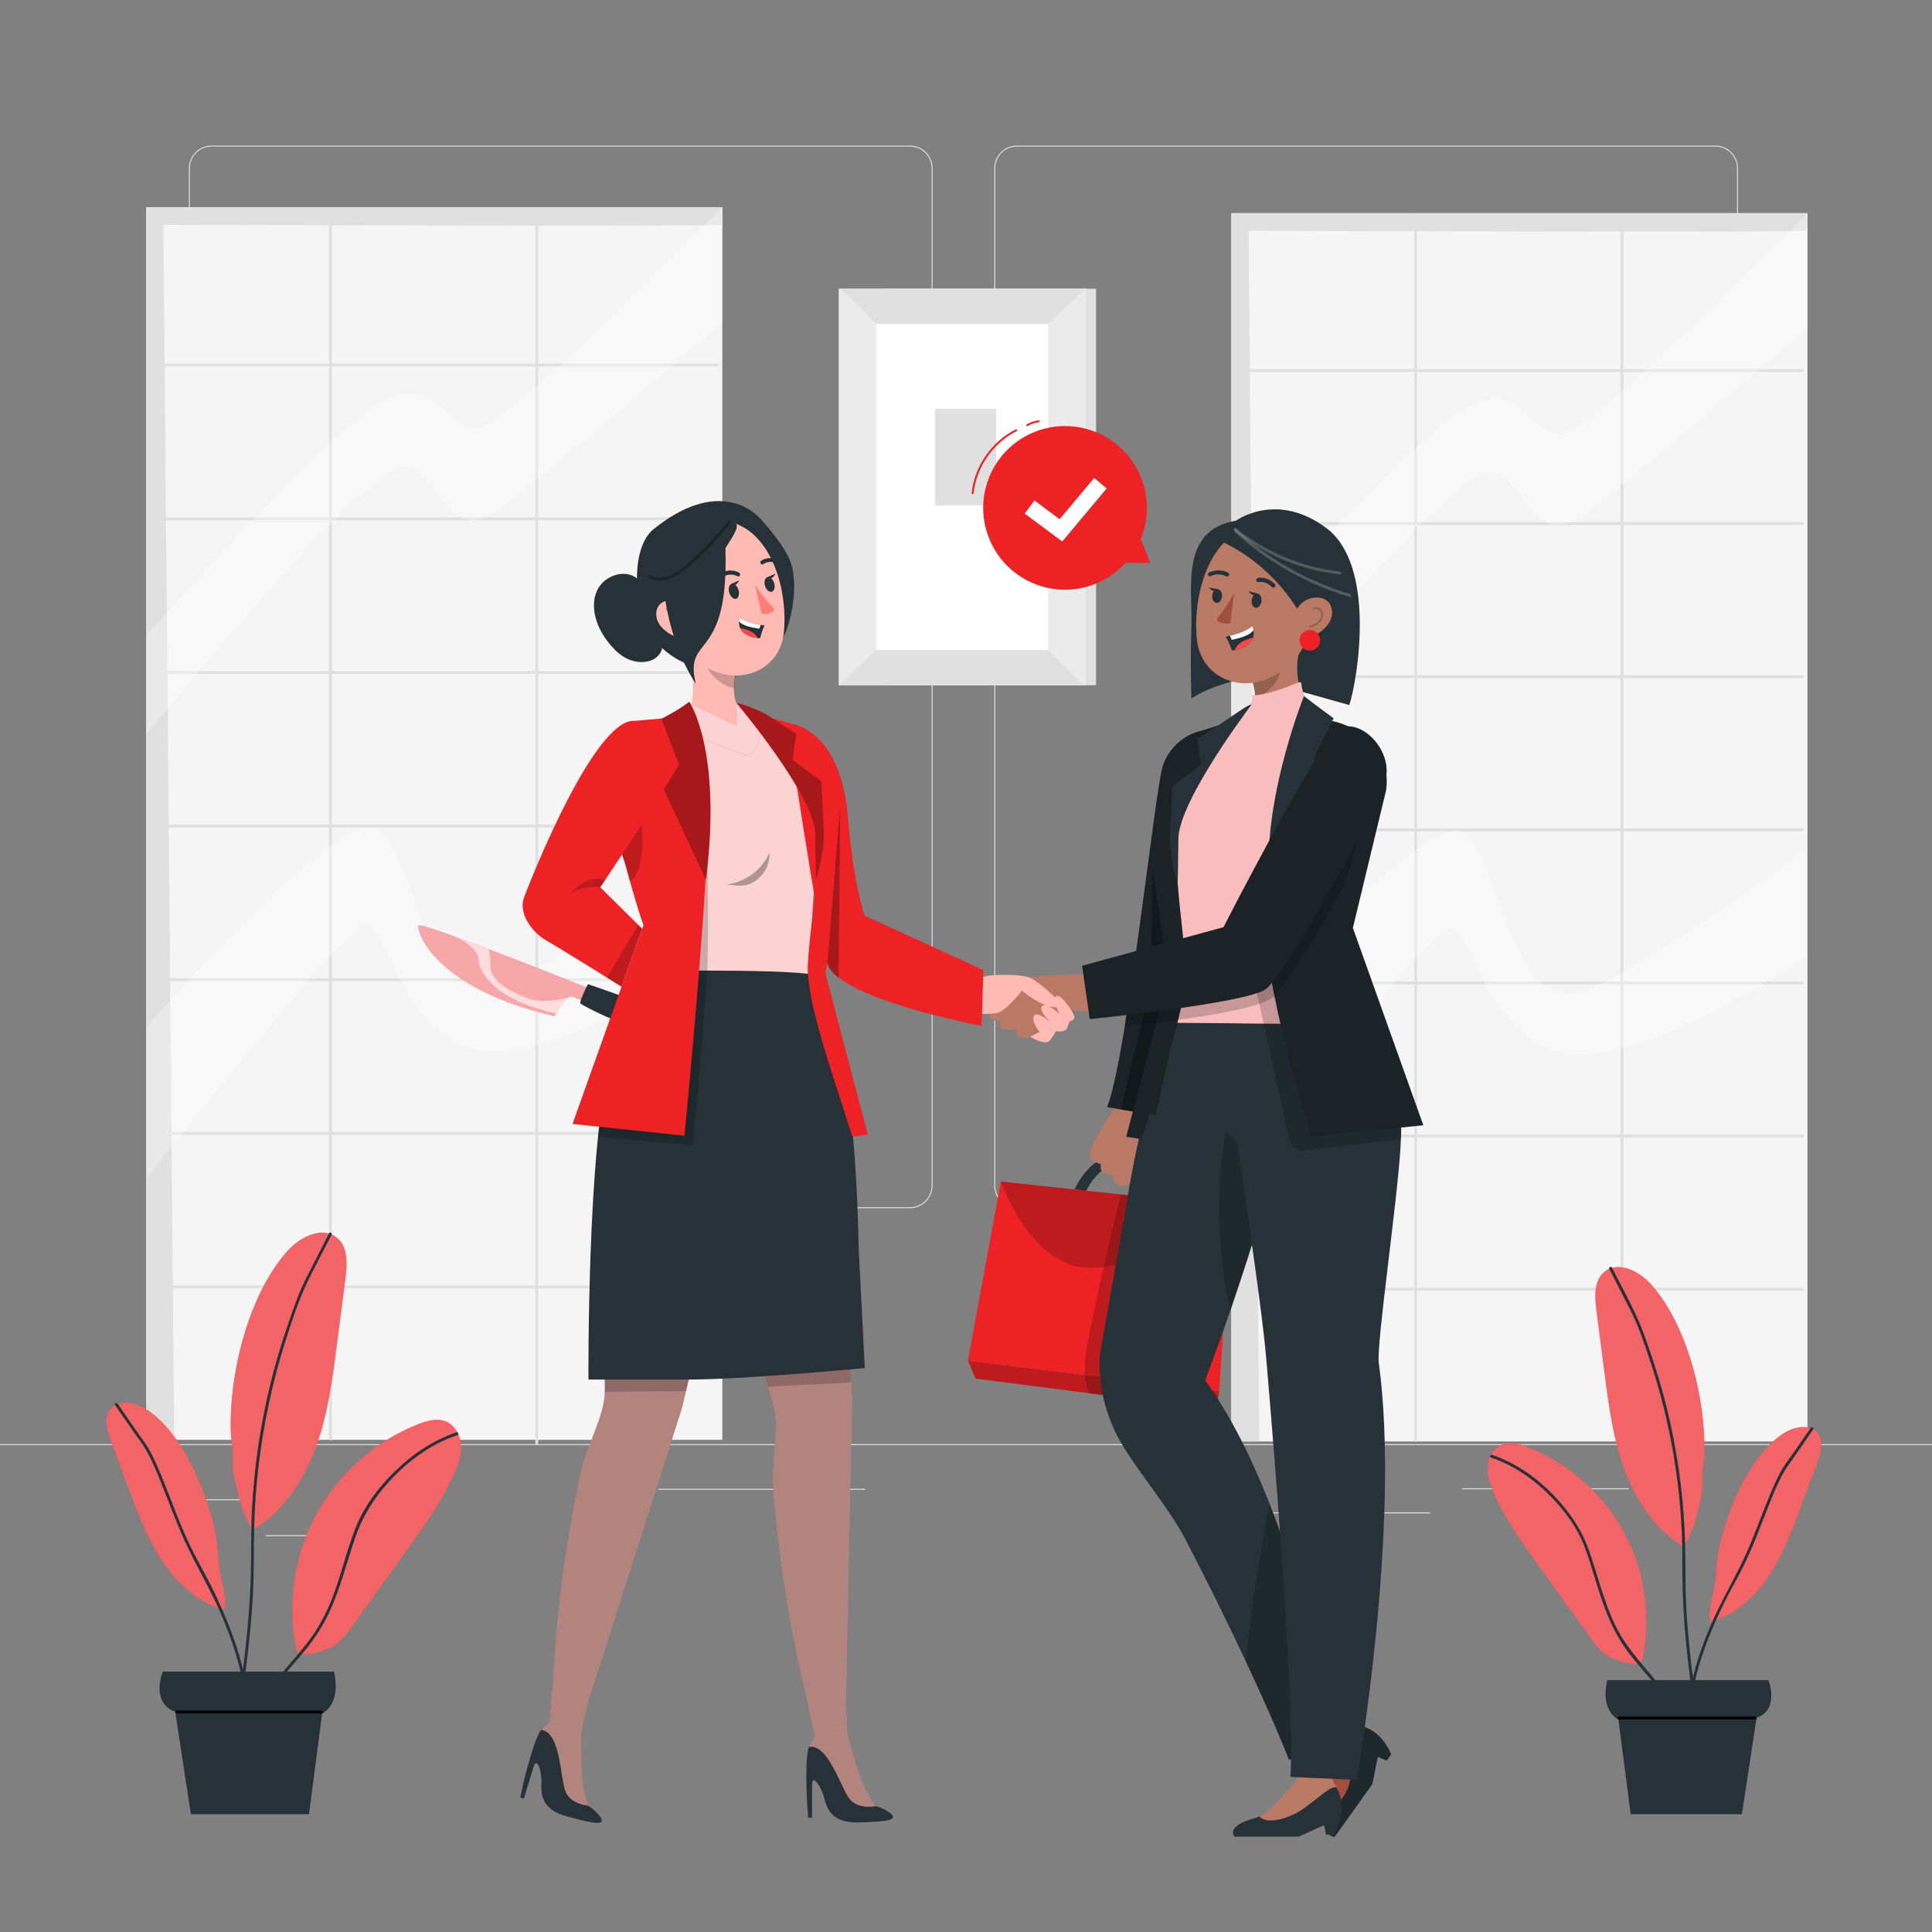 <svg width="300" height="300" viewBox="0 0 300 300" fill="none" xmlns="http://www.w3.org/2000/svg">
<rect x="0" y="0" width="300" height="300" fill="#808080" stroke="none"/>
<path d="M266.352 187.604H157.904C155.965 187.604 154.387 186.026 154.387 184.087V26.123C154.387 24.183 155.965 22.605 157.904 22.605H266.352C268.291 22.605 269.869 24.183 269.869 26.123V184.086C269.87 186.026 268.292 187.604 266.352 187.604ZM157.904 22.756C156.047 22.756 154.537 24.267 154.537 26.123V184.087C154.537 185.944 156.048 187.454 157.904 187.454H266.352C268.209 187.454 269.719 185.944 269.719 184.087V26.123C269.719 24.266 268.208 22.756 266.352 22.756H157.904V22.756Z" fill="#E0E0E0"/>
<path d="M141.296 187.604H32.847C30.908 187.604 29.33 186.026 29.33 184.087V26.123C29.33 24.183 30.908 22.605 32.847 22.605H141.296C143.235 22.605 144.813 24.183 144.813 26.123V184.086C144.813 186.026 143.235 187.604 141.296 187.604ZM32.847 22.756C30.991 22.756 29.48 24.267 29.48 26.123V184.087C29.48 185.944 30.991 187.454 32.847 187.454H141.296C143.153 187.454 144.663 185.944 144.663 184.087V26.123C144.663 24.266 143.152 22.756 141.296 22.756H32.847V22.756Z" fill="#E0E0E0"/>
<path d="M300 224.246H0V224.396H300V224.246Z" fill="#E0E0E0"/>
<path d="M40.639 232.805H31.003V232.955H40.639V232.805Z" fill="#E0E0E0"/>
<path d="M134.329 231.18H102.211V231.33H134.329V231.18Z" fill="#E0E0E0"/>
<path d="M62.989 238.379H41.239V238.529H62.989V238.379Z" fill="#E0E0E0"/>
<path d="M252.925 231.102H227.011V231.252H252.925V231.102Z" fill="#E0E0E0"/>
<path d="M262.069 231.102H258.271V231.252H262.069V231.102Z" fill="#E0E0E0"/>
<path d="M222.061 234.84H189.727V234.99H222.061V234.84Z" fill="#E0E0E0"/>
<path d="M170.201 44.832H137.541V106.404H170.201V44.832Z" fill="#E0E0E0"/>
<path d="M168.598 44.832H130.234V106.404H168.598V44.832Z" fill="#EBEBEB"/>
<path d="M162.749 50.301H136.064V100.935H162.749V50.301Z" fill="white"/>
<path d="M130.234 44.832C130.706 44.832 136.065 50.301 136.065 50.301H162.749L168.599 44.832H130.234Z" fill="#E0E0E0"/>
<path d="M168.598 106.403C168.126 106.403 162.767 100.934 162.767 100.934H136.082L130.233 106.403H168.598Z" fill="#E0E0E0"/>
<path d="M154.685 63.488H145.189V78.497H154.685V63.488Z" fill="#E0E0E0"/>
<path d="M280.661 33.098H191.199V223.826H280.661V33.098Z" fill="#F5F5F5"/>
<path d="M219.6 33.295C219.6 58.123 219.6 82.951 219.6 107.779C219.6 132.48 219.6 157.181 219.6 181.882C219.6 195.816 219.6 209.75 219.6 223.684C219.6 223.974 220.05 223.974 220.05 223.684C220.05 198.856 220.05 174.029 220.05 149.201C220.05 124.499 220.05 99.799 220.05 75.097C220.05 61.163 220.05 47.229 220.05 33.295C220.05 33.006 219.6 33.005 219.6 33.295Z" fill="#E0E0E0"/>
<path d="M251.624 33.408C251.624 58.306 251.624 83.203 251.624 108.101C251.624 132.871 251.624 157.642 251.624 182.411C251.624 196.384 251.624 210.358 251.624 224.33C251.624 224.62 252.074 224.62 252.074 224.33C252.074 199.433 252.074 174.536 252.074 149.639C252.074 124.868 252.074 100.098 252.074 75.328C252.074 61.355 252.074 47.381 252.074 33.408C252.074 33.119 251.624 33.119 251.624 33.408Z" fill="#E0E0E0"/>
<path d="M191.623 57.759C203.093 57.759 214.564 57.759 226.034 57.759C237.504 57.759 248.974 57.759 260.445 57.759C266.929 57.759 273.412 57.759 279.895 57.759C280.184 57.759 280.184 57.309 279.895 57.309C268.424 57.309 256.954 57.309 245.483 57.309C234.013 57.309 222.543 57.309 211.072 57.309C204.589 57.309 198.106 57.309 191.623 57.309C191.333 57.309 191.333 57.759 191.623 57.759Z" fill="#E0E0E0"/>
<path d="M191.623 81.532C203.093 81.532 214.564 81.532 226.034 81.532C237.504 81.532 248.974 81.532 260.445 81.532C266.929 81.532 273.412 81.532 279.895 81.532C280.184 81.532 280.184 81.082 279.895 81.082C268.424 81.082 256.954 81.082 245.483 81.082C234.013 81.082 222.543 81.082 211.072 81.082C204.589 81.082 198.106 81.082 191.623 81.082C191.333 81.082 191.333 81.532 191.623 81.532Z" fill="#E0E0E0"/>
<path d="M191.623 105.305C203.093 105.305 214.564 105.305 226.034 105.305C237.504 105.305 248.974 105.305 260.445 105.305C266.929 105.305 273.412 105.305 279.895 105.305C280.184 105.305 280.184 104.855 279.895 104.855C268.424 104.855 256.954 104.855 245.483 104.855C234.013 104.855 222.543 104.855 211.072 104.855C204.589 104.855 198.106 104.855 191.623 104.855C191.333 104.855 191.333 105.305 191.623 105.305Z" fill="#E0E0E0"/>
<path d="M191.623 129.079C203.093 129.079 214.564 129.079 226.034 129.079C237.504 129.079 248.974 129.079 260.445 129.079C266.929 129.079 273.412 129.079 279.895 129.079C280.184 129.079 280.184 128.629 279.895 128.629C268.424 128.629 256.954 128.629 245.483 128.629C234.013 128.629 222.543 128.629 211.072 128.629C204.589 128.629 198.106 128.629 191.623 128.629C191.333 128.629 191.333 129.079 191.623 129.079Z" fill="#E0E0E0"/>
<path d="M191.623 152.852C203.093 152.852 214.564 152.852 226.034 152.852C237.504 152.852 248.974 152.852 260.445 152.852C266.929 152.852 273.412 152.852 279.895 152.852C280.184 152.852 280.184 152.402 279.895 152.402C268.424 152.402 256.954 152.402 245.483 152.402C234.013 152.402 222.543 152.402 211.072 152.402C204.589 152.402 198.106 152.402 191.623 152.402C191.333 152.402 191.333 152.852 191.623 152.852Z" fill="#E0E0E0"/>
<path d="M191.623 176.626C203.093 176.626 214.564 176.626 226.034 176.626C237.504 176.626 248.974 176.626 260.445 176.626C266.929 176.626 273.412 176.626 279.895 176.626C280.184 176.626 280.184 176.176 279.895 176.176C268.424 176.176 256.954 176.176 245.483 176.176C234.013 176.176 222.543 176.176 211.072 176.176C204.589 176.176 198.106 176.176 191.623 176.176C191.333 176.176 191.333 176.626 191.623 176.626Z" fill="#E0E0E0"/>
<path d="M191.623 200.403C203.093 200.403 214.564 200.403 226.034 200.403C237.504 200.403 248.974 200.403 260.445 200.403C266.929 200.403 273.412 200.403 279.895 200.403C280.184 200.403 280.184 199.953 279.895 199.953C268.424 199.953 256.954 199.953 245.483 199.953C234.013 199.953 222.543 199.953 211.072 199.953C204.589 199.953 198.106 199.953 191.623 199.953C191.333 199.953 191.333 200.403 191.623 200.403Z" fill="#E0E0E0"/>
<path d="M195.55 223.83L193.869 35.835C193.869 35.835 280.66 36.159 280.66 35.812C280.66 34.071 280.66 33.102 280.66 33.102H191.199V223.83H195.55Z" fill="#E0E0E0"/>
<path opacity="0.3" d="M280.66 33.098C280.66 33.098 247.428 67.153 242.462 67.36C237.495 67.567 235.932 57.599 226.277 64.201C216.623 70.803 191.199 99.433 191.199 99.433V114.822C191.199 114.822 226.121 71.381 231.808 73.297C237.495 75.213 238.057 85.591 246.125 79.707C254.193 73.823 280.661 50.886 280.661 50.886V33.098H280.66Z" fill="white"/>
<path opacity="0.3" d="M191.2 160.049C191.2 160.049 222.001 124.463 227.661 129.553C233.321 134.643 234.777 159.561 247.408 153.358C260.038 147.155 280.477 131.835 280.477 131.835V148.577C280.477 148.577 253.038 167.501 241.092 163.062C229.146 158.623 228.533 141.934 224.456 144.371C220.379 146.807 191.199 183.377 191.199 183.377L191.2 160.049Z" fill="white"/>
<path d="M112.162 32.172H22.701V223.58H112.162V32.172Z" fill="#F5F5F5"/>
<path d="M51.101 32.37C51.101 57.286 51.101 82.202 51.101 107.118C51.101 131.907 51.101 156.696 51.101 181.485C51.101 195.469 51.101 209.452 51.101 223.436C51.101 223.726 51.551 223.726 51.551 223.436C51.551 198.52 51.551 173.604 51.551 148.687C51.551 123.898 51.551 99.109 51.551 74.32C51.551 60.337 51.551 46.353 51.551 32.37C51.551 32.08 51.101 32.08 51.101 32.37Z" fill="#E0E0E0"/>
<path d="M83.126 32.479C83.126 57.465 83.126 82.451 83.126 107.437C83.126 132.296 83.126 157.154 83.126 182.012C83.126 196.035 83.126 210.057 83.126 224.081C83.126 224.37 83.576 224.37 83.576 224.081C83.576 199.095 83.576 174.109 83.576 149.123C83.576 124.264 83.576 99.406 83.576 74.547C83.576 60.525 83.576 46.502 83.576 32.48C83.576 32.189 83.126 32.189 83.126 32.479Z" fill="#E0E0E0"/>
<path d="M23.125 56.915C34.595 56.915 46.066 56.915 57.536 56.915C69.006 56.915 80.477 56.915 91.947 56.915C98.43 56.915 104.914 56.915 111.397 56.915C111.686 56.915 111.686 56.465 111.397 56.465C99.926 56.465 88.456 56.465 76.985 56.465C65.515 56.465 54.044 56.465 42.574 56.465C36.091 56.465 29.608 56.465 23.125 56.465C22.835 56.465 22.834 56.915 23.125 56.915Z" fill="#E0E0E0"/>
<path d="M23.125 80.774C34.595 80.774 46.066 80.774 57.536 80.774C69.006 80.774 80.477 80.774 91.947 80.774C98.43 80.774 104.914 80.774 111.397 80.774C111.686 80.774 111.686 80.324 111.397 80.324C99.926 80.324 88.456 80.324 76.985 80.324C65.515 80.324 54.044 80.324 42.574 80.324C36.091 80.324 29.608 80.324 23.125 80.324C22.835 80.324 22.834 80.774 23.125 80.774Z" fill="#E0E0E0"/>
<path d="M23.125 104.634C34.595 104.634 46.066 104.634 57.536 104.634C69.006 104.634 80.477 104.634 91.947 104.634C98.43 104.634 104.914 104.634 111.397 104.634C111.686 104.634 111.686 104.184 111.397 104.184C99.926 104.184 88.456 104.184 76.985 104.184C65.515 104.184 54.044 104.184 42.574 104.184C36.091 104.184 29.608 104.184 23.125 104.184C22.835 104.184 22.834 104.634 23.125 104.634Z" fill="#E0E0E0"/>
<path d="M23.125 128.493C34.595 128.493 46.066 128.493 57.536 128.493C69.006 128.493 80.477 128.493 91.947 128.493C98.43 128.493 104.914 128.493 111.397 128.493C111.686 128.493 111.686 128.043 111.397 128.043C99.926 128.043 88.456 128.043 76.985 128.043C65.515 128.043 54.044 128.043 42.574 128.043C36.091 128.043 29.608 128.043 23.125 128.043C22.835 128.043 22.834 128.493 23.125 128.493Z" fill="#E0E0E0"/>
<path d="M23.125 152.352C34.595 152.352 46.066 152.352 57.536 152.352C69.006 152.352 80.477 152.352 91.947 152.352C98.43 152.352 104.914 152.352 111.397 152.352C111.686 152.352 111.686 151.902 111.397 151.902C99.926 151.902 88.456 151.902 76.985 151.902C65.515 151.902 54.044 151.902 42.574 151.902C36.091 151.902 29.608 151.902 23.125 151.902C22.835 151.902 22.834 152.352 23.125 152.352Z" fill="#E0E0E0"/>
<path d="M23.125 176.208C34.595 176.208 46.066 176.208 57.536 176.208C69.006 176.208 80.477 176.208 91.947 176.208C98.43 176.208 104.914 176.208 111.397 176.208C111.686 176.208 111.686 175.758 111.397 175.758C99.926 175.758 88.456 175.758 76.985 175.758C65.515 175.758 54.044 175.758 42.574 175.758C36.091 175.758 29.608 175.758 23.125 175.758C22.835 175.758 22.834 176.208 23.125 176.208Z" fill="#E0E0E0"/>
<path d="M23.125 200.067C34.595 200.067 46.066 200.067 57.536 200.067C69.006 200.067 80.477 200.067 91.947 200.067C98.43 200.067 104.914 200.067 111.397 200.067C111.686 200.067 111.686 199.617 111.397 199.617C99.926 199.617 88.456 199.617 76.985 199.617C65.515 199.617 54.044 199.617 42.574 199.617C36.091 199.617 29.608 199.617 23.125 199.617C22.835 199.617 22.834 200.067 23.125 200.067Z" fill="#E0E0E0"/>
<path d="M27.052 223.579L25.371 34.915C25.371 34.915 112.162 35.24 112.162 34.892C112.162 33.145 112.162 32.172 112.162 32.172H22.701V223.58H27.052V223.579Z" fill="#E0E0E0"/>
<path opacity="0.3" d="M112.162 32.172C112.162 32.172 78.93 66.349 73.964 66.556C68.998 66.764 67.434 56.761 57.779 63.386C48.125 70.011 22.702 98.743 22.702 98.743V114.187C22.702 114.187 57.623 70.591 63.31 72.513C68.998 74.436 69.559 84.851 77.627 78.946C85.696 73.041 112.163 50.023 112.163 50.023V32.172H112.162Z" fill="white"/>
<path opacity="0.3" d="M22.701 159.569C22.701 159.569 53.503 123.857 59.162 128.965C64.822 134.073 66.278 159.08 78.909 152.855C91.54 146.629 111.979 131.255 111.979 131.255V148.056C111.979 148.056 84.539 167.048 72.593 162.593C60.647 158.138 60.035 141.39 55.958 143.835C51.881 146.28 22.7 182.979 22.7 182.979L22.701 159.569Z" fill="white"/>
<path d="M265.79 251.805C265.698 252.035 265.4 251.594 265.494 250.269C265.552 249.468 265.724 248.477 265.926 247.7C266.726 244.629 266.327 242.509 267.126 239.439C268.653 233.577 271.701 226.28 276.638 222.77C278.351 221.553 281.066 220.928 282.304 222.625C283.232 223.897 282.717 225.67 282.169 227.146C281.307 229.464 280.446 231.782 279.584 234.101C278.229 237.743 276.857 241.423 274.704 244.659C272.552 247.894 269.514 250.693 265.79 251.805Z" fill="#EE2225"/>
<g opacity="0.3">
<path d="M265.79 251.805C265.698 252.035 265.4 251.594 265.494 250.269C265.552 249.468 265.724 248.477 265.926 247.7C266.726 244.629 266.327 242.509 267.126 239.439C268.653 233.577 271.701 226.28 276.638 222.77C278.351 221.553 281.066 220.928 282.304 222.625C283.232 223.897 282.717 225.67 282.169 227.146C281.307 229.464 280.446 231.782 279.584 234.101C278.229 237.743 276.857 241.423 274.704 244.659C272.552 247.894 269.514 250.693 265.79 251.805Z" fill="white"/>
</g>
<path d="M263.024 261.863C263.585 259.075 264.496 256.363 265.559 253.729C266.298 251.9 267.121 250.106 268.004 248.342C268.911 246.532 269.945 244.787 270.831 242.966C272.394 239.757 273.588 236.388 274.923 233.081C275.494 231.665 276.087 230.25 276.812 228.905C277.259 228.077 277.801 227.351 278.343 226.589C279.432 225.059 280.481 223.498 281.549 221.953C281.714 221.714 281.324 221.489 281.16 221.725C280.177 223.147 279.194 224.569 278.21 225.991C277.761 226.641 277.26 227.249 276.851 227.926C276.116 229.142 275.535 230.45 274.985 231.757C273.569 235.117 272.383 238.571 270.849 241.882C269.187 245.467 267.138 248.841 265.59 252.487C264.323 255.472 263.23 258.558 262.589 261.743C262.533 262.026 262.966 262.147 263.024 261.863Z" fill="#263238"/>
<path d="M254.95 258.115C256.468 251.42 255.506 244.191 252.289 238.126C249.071 232.061 243.626 227.21 237.231 224.713C235.943 224.21 234.483 223.802 233.204 224.328C231.838 224.891 231.061 226.422 231.001 227.898C230.942 229.374 231.475 230.807 232.087 232.152C233.924 236.189 236.531 239.819 239.12 243.419C241.661 246.952 244.202 250.485 246.744 254.018C247.552 255.142 248.387 256.292 249.542 257.055C250.696 257.817 253.739 258.786 254.95 258.115Z" fill="#EE2225"/>
<g opacity="0.3">
<path d="M254.95 258.115C256.468 251.42 255.506 244.191 252.289 238.126C249.071 232.061 243.626 227.21 237.231 224.713C235.943 224.21 234.483 223.802 233.204 224.328C231.838 224.891 231.061 226.422 231.001 227.898C230.942 229.374 231.475 230.807 232.087 232.152C233.924 236.189 236.531 239.819 239.12 243.419C241.661 246.952 244.202 250.485 246.744 254.018C247.552 255.142 248.387 256.292 249.542 257.055C250.696 257.817 253.739 258.786 254.95 258.115Z" fill="white"/>
</g>
<path d="M261.443 240.042C263.015 238.314 264.381 231.969 264.352 230.9C264.235 226.677 264.769 227.978 264.652 223.755C264.429 215.691 261.73 205.46 256.377 199.425C254.52 197.332 251.185 195.707 249.068 197.538C247.483 198.91 247.619 201.364 247.888 203.444C248.311 206.71 248.734 209.977 249.157 213.243C249.822 218.376 250.5 223.562 252.323 228.406C254.145 233.25 257.248 237.792 261.746 240.352" fill="#EE2225"/>
<g opacity="0.3">
<path d="M261.443 240.042C263.015 238.314 264.381 231.969 264.352 230.9C264.235 226.677 264.769 227.978 264.652 223.755C264.429 215.691 261.73 205.46 256.377 199.425C254.52 197.332 251.185 195.707 249.068 197.538C247.483 198.91 247.619 201.364 247.888 203.444C248.311 206.71 248.734 209.977 249.157 213.243C249.822 218.376 250.5 223.562 252.323 228.406C254.145 233.25 257.248 237.792 261.746 240.352" fill="white"/>
</g>
<path d="M261.152 273.854C262.397 269.995 260.759 265.945 258.503 262.806C255.997 259.318 252.825 256.441 250.9 252.542C249.008 248.712 248.097 244.538 246.66 240.539C245.595 237.576 243.818 234.95 241.685 232.647C238.931 229.674 235.532 227.207 231.669 225.907C231.394 225.815 231.276 226.249 231.55 226.341C235.061 227.522 238.169 229.698 240.755 232.324C242.974 234.577 244.947 237.232 246.063 240.213C247.417 243.826 248.256 247.61 249.776 251.166C250.598 253.089 251.596 254.921 252.856 256.594C253.998 258.109 255.277 259.511 256.493 260.965C259.403 264.446 262.237 269.032 260.719 273.735C260.629 274.011 261.063 274.129 261.152 273.854Z" fill="#263238"/>
<path d="M264.577 275.073C264.099 269.415 263.235 263.802 262.588 258.163C262.248 255.198 261.975 252.225 261.825 249.244C261.665 246.073 261.744 242.905 261.661 239.734C261.498 233.512 260.747 227.304 259.421 221.223C258.745 218.125 257.919 215.059 256.943 212.041C256.041 209.251 255.086 206.394 253.826 203.742C252.715 201.405 251.468 199.125 250.291 196.821C250.159 196.563 249.771 196.79 249.902 197.048C251.028 199.252 252.153 201.456 253.279 203.661C254.335 205.729 255.092 208.011 255.852 210.202C256.877 213.154 257.757 216.156 258.492 219.192C259.967 225.294 260.856 231.538 261.142 237.809C261.287 240.98 261.191 244.152 261.295 247.323C261.393 250.317 261.621 253.306 261.932 256.285C262.587 262.557 263.597 268.788 264.127 275.073C264.151 275.36 264.602 275.362 264.577 275.073Z" fill="#263238"/>
<path d="M249.562 260.887H274.59C274.59 260.887 276.417 265.454 272.763 266.733L270.479 281.713H253.215L251.297 267.007C251.297 267.007 248.465 265.819 249.562 260.887Z" fill="#263238"/>
<path d="M272.528 266.551C265.491 266.551 258.453 266.551 251.415 266.551C251.125 266.551 251.125 267.001 251.415 267.001C258.452 267.001 265.49 267.001 272.528 267.001C272.817 267.001 272.818 266.551 272.528 266.551Z" fill="black"/>
<path d="M34.616 249.929C34.714 250.173 35.032 249.704 34.931 248.296C34.87 247.445 34.687 246.391 34.472 245.565C33.622 242.302 34.046 240.049 33.197 236.786C31.574 230.556 28.334 222.801 23.088 219.071C21.268 217.777 18.383 217.113 17.066 218.917C16.08 220.268 16.627 222.152 17.21 223.721C18.125 226.185 19.041 228.649 19.957 231.112C21.396 234.984 22.855 238.895 25.143 242.333C27.431 245.772 30.659 248.747 34.616 249.929Z" fill="#EE2225"/>
<g opacity="0.3">
<path d="M34.616 249.929C34.714 250.173 35.032 249.704 34.931 248.296C34.87 247.445 34.687 246.391 34.472 245.565C33.622 242.302 34.046 240.049 33.197 236.786C31.574 230.556 28.334 222.801 23.088 219.071C21.268 217.777 18.383 217.113 17.066 218.917C16.08 220.268 16.627 222.152 17.21 223.721C18.125 226.185 19.041 228.649 19.957 231.112C21.396 234.984 22.855 238.895 25.143 242.333C27.431 245.772 30.659 248.747 34.616 249.929Z" fill="white"/>
</g>
<path d="M38.004 260.494C37.397 257.474 36.403 254.538 35.244 251.688C34.501 249.861 33.683 248.064 32.806 246.297C31.823 244.315 30.694 242.409 29.721 240.423C27.999 236.911 26.706 233.215 25.233 229.597C24.648 228.157 24.04 226.72 23.301 225.351C22.823 224.464 22.238 223.684 21.658 222.868C20.508 221.249 19.398 219.601 18.269 217.968C18.105 217.731 17.715 217.956 17.88 218.195C18.913 219.688 19.946 221.182 20.979 222.675C21.415 223.306 21.905 223.897 22.313 224.545C23.18 225.92 23.843 227.421 24.469 228.916C25.892 232.312 27.105 235.792 28.625 239.148C30.363 242.986 32.57 246.581 34.244 250.456C35.655 253.725 36.868 257.117 37.571 260.614C37.628 260.897 38.061 260.777 38.004 260.494Z" fill="#263238"/>
<path d="M46.137 256.63C44.524 249.514 45.547 241.832 48.966 235.387C52.386 228.941 58.173 223.786 64.97 221.131C66.339 220.597 67.89 220.163 69.249 220.723C70.701 221.32 71.528 222.947 71.591 224.516C71.654 226.085 71.088 227.609 70.437 229.037C68.485 233.327 65.714 237.185 62.962 241.012C60.261 244.767 57.561 248.522 54.86 252.277C54.001 253.471 53.114 254.692 51.887 255.503C50.658 256.314 47.424 257.344 46.137 256.63Z" fill="#EE2225"/>
<g opacity="0.3">
<path d="M46.137 256.63C44.524 249.514 45.547 241.832 48.966 235.387C52.386 228.941 58.173 223.786 64.97 221.131C66.339 220.597 67.89 220.163 69.249 220.723C70.701 221.32 71.528 222.947 71.591 224.516C71.654 226.085 71.088 227.609 70.437 229.037C68.485 233.327 65.714 237.185 62.962 241.012C60.261 244.767 57.561 248.522 54.86 252.277C54.001 253.471 53.114 254.692 51.887 255.503C50.658 256.314 47.424 257.344 46.137 256.63Z" fill="white"/>
</g>
<path d="M39.237 237.425C37.567 235.587 36.114 228.844 36.146 227.708C36.27 223.22 35.703 224.603 35.827 220.114C36.064 211.544 38.933 200.67 44.622 194.258C46.595 192.033 50.14 190.306 52.389 192.252C54.074 193.71 53.93 196.319 53.643 198.529C53.194 202.001 52.744 205.472 52.295 208.943C51.588 214.398 50.868 219.91 48.93 225.058C46.993 230.206 43.697 235.034 38.916 237.754" fill="#EE2225"/>
<g opacity="0.3">
<path d="M39.237 237.425C37.567 235.587 36.114 228.844 36.146 227.708C36.27 223.22 35.703 224.603 35.827 220.114C36.064 211.544 38.933 200.67 44.622 194.258C46.595 192.033 50.14 190.306 52.389 192.252C54.074 193.71 53.93 196.319 53.643 198.529C53.194 202.001 52.744 205.472 52.295 208.943C51.588 214.398 50.868 219.91 48.93 225.058C46.993 230.206 43.697 235.034 38.916 237.754" fill="white"/>
</g>
<path d="M39.993 273.235C38.601 268.936 40.706 264.514 43.293 261.134C44.654 259.358 46.19 257.726 47.591 255.983C48.893 254.365 50.012 252.65 50.922 250.781C52.8 246.928 53.784 242.761 55.168 238.726C56.271 235.51 58.029 232.694 60.308 230.172C63.224 226.945 66.854 224.243 71.004 222.849C71.277 222.757 71.16 222.322 70.884 222.415C67.221 223.646 63.959 225.871 61.218 228.571C58.845 230.91 56.712 233.678 55.416 236.768C53.724 240.805 52.901 245.152 51.164 249.181C50.208 251.398 49.009 253.462 47.516 255.36C46.121 257.133 44.569 258.776 43.179 260.554C40.399 264.107 38.077 268.777 39.56 273.355C39.648 273.629 40.083 273.512 39.993 273.235Z" fill="#263238"/>
<path d="M36.37 274.658C36.871 268.718 37.774 262.825 38.459 256.906C38.815 253.825 39.106 250.736 39.273 247.638C39.453 244.285 39.386 240.935 39.458 237.58C39.602 230.884 40.391 224.204 41.811 217.66C42.514 214.422 43.37 211.217 44.38 208.063C45.346 205.046 46.359 201.932 47.738 199.075C48.933 196.6 50.241 194.175 51.491 191.728C51.622 191.47 51.234 191.242 51.102 191.5C49.9 193.855 48.697 196.21 47.494 198.565C46.401 200.705 45.616 203.064 44.823 205.328C43.697 208.54 42.734 211.808 41.933 215.117C40.391 221.487 39.448 228.005 39.117 234.551C38.944 238 39.044 241.449 38.939 244.899C38.843 248.074 38.609 251.244 38.283 254.404C37.588 261.166 36.492 267.882 35.921 274.658C35.895 274.947 36.346 274.945 36.37 274.658Z" fill="#263238"/>
<path d="M51.864 259.574H25.265C25.265 259.574 23.323 264.428 27.206 265.787L29.633 281.708H47.981L50.02 266.078C50.02 266.078 53.029 264.816 51.864 259.574Z" fill="#263238"/>
<path d="M27.456 266.063C34.935 266.063 42.415 266.063 49.895 266.063C50.184 266.063 50.184 265.613 49.895 265.613C42.415 265.613 34.935 265.613 27.456 265.613C27.166 265.613 27.166 266.063 27.456 266.063Z" fill="black"/>
<path d="M169.98 67.022C163.439 64.481 156.076 67.723 153.535 74.264C150.993 80.805 154.235 88.169 160.776 90.71C165.827 92.672 171.356 91.177 174.79 87.388L178.605 87.416L177.136 83.661C177.162 83.596 177.197 83.535 177.222 83.468C179.763 76.927 176.521 69.564 169.98 67.022Z" fill="#EE2225"/>
<path d="M151.028 76.59C151.457 72.481 154.096 68.669 157.79 66.82" stroke="#EE2225" stroke-width="0.3" stroke-miterlimit="10" stroke-linecap="round" stroke-linejoin="round"/>
<path d="M159.514 66.03C160.055 65.707 160.663 65.497 161.288 65.418" stroke="#EE2225" stroke-width="0.3" stroke-miterlimit="10" stroke-linecap="round" stroke-linejoin="round"/>
<path d="M164.942 84.084L159.119 79.748L160.632 77.716L164.538 80.624L169.903 74.223L171.845 75.85L164.942 84.084Z" fill="white"/>
<path d="M128.211 128.177C128.216 126.132 127.723 124.116 126.769 122.307L121.559 112.427C120.256 112.263 118.871 112.107 117.584 111.993C113.565 111.722 108.73 111.762 104.711 112.033C102.627 112.293 100.435 113.056 98.178 114.114C97.896 114.361 95.934 116.719 96.889 119.812C101.659 135.663 102.536 143.72 102.003 150.769C110.806 151.908 124.909 154.045 127.63 152.455C124.031 138.315 128.195 134.204 128.211 128.177Z" fill="#EE2225"/>
<path opacity="0.8" d="M128.211 128.177C128.216 126.132 127.723 124.116 126.769 122.307L121.559 112.427C120.256 112.263 118.871 112.107 117.584 111.993C113.565 111.722 108.73 111.762 104.711 112.033C102.627 112.293 100.435 113.056 98.178 114.114C97.896 114.361 95.934 116.719 96.889 119.812C101.659 135.663 102.536 143.72 102.003 150.769C110.806 151.908 124.909 154.045 127.63 152.455C124.031 138.315 128.195 134.204 128.211 128.177Z" fill="white"/>
<g opacity="0.3">
<path d="M112.827 137.313C115.694 137.017 118.331 135.068 119.454 132.414C119.605 133.932 118.855 135.697 117.338 136.754C115.821 137.81 114.367 137.554 112.827 137.313Z" fill="black"/>
</g>
<path d="M153.631 156.083C153.631 156.083 153.192 158.057 154.179 158.386C155.166 158.715 155.441 158.386 155.441 158.386C155.441 158.386 154.782 159.811 156.099 159.866C157.415 159.921 157.963 159.866 157.963 159.866C157.963 159.866 157.305 160.798 158.84 161.182C160.376 161.566 166.187 156.905 166.187 156.905L169.313 157.125L168.6 151.258C168.6 151.258 160.046 151.422 159.224 151.916C158.402 152.409 153.631 156.083 153.631 156.083Z" fill="#B97964"/>
<path d="M150.67 151.258C150.67 151.258 151.712 152.025 152.918 151.642C154.125 151.258 158.182 151.254 159.717 151.749C161.252 152.245 164.816 155.809 164.816 155.809C164.816 155.809 164.762 156.796 162.842 156.247C160.924 155.699 158.675 153.835 158.675 153.835C158.675 153.835 156.263 156.96 154.837 157.289C153.412 157.618 150.67 157.289 150.67 157.289V151.258Z" fill="#FFBAB3"/>
<path d="M166.091 158.579C166.091 158.579 166.701 158.539 166.824 158.009C166.946 157.48 164.748 154.265 164.016 154.672C163.283 155.079 164.504 157.437 164.504 157.437C164.504 157.437 162.551 155.555 161.818 156.233C161.085 156.91 163.393 158.981 163.393 158.981C163.393 158.981 161.208 156.91 160.598 157.684C159.987 158.457 161.424 160.247 161.424 160.247L159.963 160.981C159.963 160.981 162.389 162.527 163.121 161.469C163.854 160.411 163.935 160.126 163.935 160.126C163.935 160.126 165.401 160.37 165.686 159.638C165.969 158.905 166.091 158.579 166.091 158.579Z" fill="#FFBAB3"/>
<path d="M193.824 105.065C193.442 105.428 188.566 106.099 185.001 108.456C185.001 108.456 184.808 103.368 185.001 97.27C185.194 91.172 183.205 82.337 191.938 80.849C191.938 80.849 198.227 76.205 205.966 82.008C213.704 87.812 210.848 105.31 209.524 109.485L193.824 105.065Z" fill="#263238"/>
<path d="M194.601 84.926C194.601 84.926 189.142 93.736 188.769 96.54C186.767 98.084 185.561 94.699 185.847 90.254C186.082 86.616 188.17 82.778 191.384 81.515C195.9 79.739 194.601 84.926 194.601 84.926Z" fill="#263238"/>
<path d="M202.034 100.402L195.598 103.881L194.277 105.184C194.593 106.153 194.849 107.145 194.914 108.091C195.015 109.321 193.873 110.249 192.991 111.049C191.723 111.681 194.161 117.513 194.161 117.513L202.502 108.881C200.947 105.064 201.341 101.981 202.034 100.402Z" fill="#B97964"/>
<path opacity="0.2" d="M194.935 108.456C196.751 107.576 198.799 105.956 198.744 103.902C198.715 103.037 198.599 102.209 198.438 101.672L194.532 106.025C194.757 106.799 194.82 107.304 194.935 108.456Z" fill="black"/>
<path d="M204.778 91.409C203.64 97.82 203.294 100.549 199.674 103.654C194.228 108.325 186.659 105.959 185.872 99.443C185.164 93.579 187.144 84.081 193.717 81.903C200.191 79.757 205.916 84.999 204.778 91.409Z" fill="#B97964"/>
<path d="M195.892 93.259C195.857 93.866 195.484 94.365 195.057 94.373C194.63 94.382 194.313 93.897 194.347 93.29C194.381 92.683 194.755 92.184 195.182 92.176C195.608 92.167 195.926 92.652 195.892 93.259Z" fill="#263238"/>
<path d="M189.756 92.492C189.757 93.081 189.413 93.586 188.99 93.62C188.565 93.653 188.222 93.203 188.222 92.614C188.222 92.025 188.565 91.52 188.988 91.486C189.412 91.453 189.756 91.903 189.756 92.492Z" fill="#263238"/>
<path d="M197.714 91.26C197.631 91.261 197.55 91.229 197.492 91.164C196.584 90.15 195.434 90.367 195.42 90.37C195.25 90.403 195.091 90.293 195.069 90.12C195.047 89.947 195.17 89.78 195.342 89.744C195.402 89.732 196.846 89.458 197.972 90.718C198.084 90.843 198.068 91.046 197.935 91.169C197.871 91.228 197.792 91.259 197.714 91.26Z" fill="#263238"/>
<path d="M187.748 89.449C187.675 89.421 187.613 89.366 187.581 89.291C187.514 89.136 187.595 88.954 187.762 88.883C189.434 88.174 190.673 88.919 190.726 88.951C190.873 89.042 190.908 89.232 190.805 89.375C190.702 89.519 190.499 89.562 190.352 89.472C190.304 89.442 189.334 88.879 188.005 89.442C187.919 89.48 187.826 89.479 187.748 89.449Z" fill="#263238"/>
<path d="M188.565 83.579C190.071 80.798 195.776 78.422 202.058 81.479C211.467 85.179 206.134 100.475 203.414 97.267C202.674 96.396 202.057 95.537 201.542 94.713C198.444 89.766 193.975 85.827 188.586 83.586L188.565 83.579Z" fill="#263238"/>
<path d="M206.287 96.838C205.412 98.098 204.102 98.826 202.941 99.015C201.195 99.299 200.544 96.475 201.273 94.811C201.929 93.313 203.696 92.434 205.331 92.911C206.942 93.381 207.288 95.397 206.287 96.838Z" fill="#B97964"/>
<path d="M191.623 92.078C191.623 92.078 190.408 94.411 189.14 95.822C188.919 96.069 189.01 96.463 189.31 96.604C190.083 96.965 191.039 96.778 191.039 96.778L191.623 92.078Z" fill="#A24E3F"/>
<path d="M195.312 92.162L193.824 91.809C193.824 91.809 194.636 92.92 195.312 92.162Z" fill="#263238"/>
<path d="M189.206 91.502L187.7 91.238C188.398 92.082 189.002 91.759 189.206 91.502Z" fill="#263238"/>
<path opacity="0.2" d="M204.016 94.465C204.575 94.28 205.127 94.67 205.285 95.132C205.477 95.692 205.114 96.951 203.414 97.27" stroke="black" stroke-width="0.3" stroke-miterlimit="10" stroke-linecap="round" stroke-linejoin="round"/>
<path d="M190.342 98.864C190.793 99.601 191.322 101.02 191.322 101.02C191.459 100.995 191.596 100.971 191.732 100.939C193.584 100.557 194.317 99.769 194.568 99.01C194.704 98.594 194.691 98.183 194.637 97.857C194.579 97.479 194.451 97.223 194.451 97.223C193.59 98.012 191.89 98.5 190.972 98.723C190.587 98.821 190.342 98.864 190.342 98.864Z" fill="#263238"/>
<path d="M190.971 98.724L191.277 99.352C193.02 98.989 194.199 98.498 194.637 97.857C194.579 97.479 194.451 97.223 194.451 97.223C193.589 98.012 191.889 98.501 190.971 98.724Z" fill="white"/>
<path d="M191.732 100.937C193.584 100.556 194.317 99.767 194.568 99.008C193.942 99.162 193.205 99.418 192.596 99.839C192.128 100.159 191.876 100.558 191.732 100.937Z" fill="#FF4749"/>
<path d="M204.991 99.421C204.991 100.305 204.274 101.022 203.39 101.022C202.506 101.022 201.79 100.305 201.79 99.421C201.79 98.537 202.507 97.82 203.39 97.82C204.274 97.82 204.991 98.537 204.991 99.421Z" fill="#EE2225"/>
<g opacity="0.2">
<path d="M191.675 82.571C196.788 87.237 202.908 90.701 209.542 92.677C209.82 92.76 209.939 92.326 209.661 92.244C203.102 90.289 197.048 86.867 191.993 82.252C191.78 82.058 191.461 82.375 191.675 82.571Z" fill="white"/>
</g>
<g opacity="0.2">
<path d="M191.625 82.329C196.336 86.151 202.058 88.54 208.088 89.205C208.375 89.236 208.373 88.786 208.088 88.755C202.188 88.105 196.552 85.75 191.943 82.011C191.72 81.83 191.4 82.146 191.625 82.329Z" fill="white"/>
</g>
<path d="M150.297 211.293L151.485 214.069L188.835 218.873L189.315 216.016L150.297 211.293Z" fill="#EE2225"/>
<path opacity="0.2" d="M150.297 211.293L151.485 214.069L188.835 218.873L189.315 216.016L150.297 211.293Z" fill="black"/>
<path d="M166.854 184.701C166.854 184.701 169.143 179.32 173.332 179.579C177.521 179.839 178.986 186.298 178.986 186.298L176.625 185.944C176.625 185.944 176.459 181.086 173.489 180.946C170.52 180.806 168.562 185.116 168.562 185.116L167.159 184.682" fill="#263238"/>
<path d="M150.297 211.294L150.918 207.914L155.418 183.469L191.199 187.32L189.315 216.016L150.297 211.294Z" fill="#EE2225"/>
<path d="M172.625 172.816C172.145 173.083 169.896 177.116 169.502 178.216C169.107 179.316 169.161 179.979 169.67 180.237C170.178 180.495 170.755 180.74 170.892 180.714C171.029 180.689 170.606 181.83 171.489 182.194C172.371 182.559 172.762 182.379 172.762 182.379C172.762 182.379 172.84 183.921 173.942 184.139C175.044 184.356 175.399 183.794 175.583 183.83C175.766 183.866 176.361 181.95 176.361 181.95L177.903 183.567C177.903 183.567 178.348 182.921 178.702 181.793C179.056 180.665 178.475 177.766 178.475 177.766L177.44 175.272L177.661 171.371C177.661 171.371 173.035 171.607 173.02 171.716C173.005 171.824 172.625 172.816 172.625 172.816Z" fill="#B97964"/>
<path opacity="0.2" d="M155.418 183.469C155.418 183.469 160.213 197.667 170.287 196.859C180.362 196.051 191.199 187.32 191.199 187.32" fill="black"/>
<path opacity="0.2" d="M174.029 185.473C174.029 185.473 168.967 206.542 168.544 210.778C168.12 215.015 169.243 216.354 169.243 216.354L179.771 217.981L182.737 186.297L174.029 185.473Z" fill="black"/>
<path d="M216.024 272.424L215.328 273.393L213.947 272.798L213.086 277.056L207.261 285.193C207.261 285.193 205.044 285.548 206.79 280.924C206.87 280.714 206.933 280.482 206.975 280.224C207.494 277.458 206.353 272.156 206.353 272.156L209.549 267.691C209.549 267.691 209.883 267.697 210.45 267.79C211.773 268.011 214.422 268.657 216.024 272.424Z" fill="#263238"/>
<path opacity="0.2" d="M216.024 272.424L215.328 273.393L213.947 272.798L213.086 277.056L207.261 285.193C207.261 285.193 205.044 285.548 206.79 280.924C206.87 280.714 206.933 280.482 206.975 280.224C207.494 277.458 206.353 272.156 206.353 272.156L209.549 267.691C209.549 267.691 209.883 267.697 210.45 267.79C211.773 268.011 214.422 268.657 216.024 272.424Z" fill="black"/>
<path d="M210.45 267.791C210.457 267.796 210.463 267.8 210.463 267.8C209.389 267.916 210.331 272.681 209.899 275.356C209.51 277.741 208.481 279.992 206.975 280.225C207.494 277.459 205.624 271.157 205.624 271.157L208.194 267.566C208.194 267.566 209.883 267.698 210.45 267.791Z" fill="#A24E3F"/>
<path d="M207.107 284.888L205.92 284.886L205.591 283.409L201.663 285.197H191.709C191.709 285.197 190.126 283.592 194.867 282.314C195.082 282.256 195.306 282.172 195.538 282.055C198.066 280.86 201.663 276.824 201.663 276.824H207.125C207.125 276.824 207.315 277.1 207.572 277.618C208.168 278.83 209.199 281.373 207.107 284.888Z" fill="#263238"/>
<path d="M207.572 277.621C207.572 277.629 207.572 277.638 207.572 277.638C206.85 276.827 203.568 280.387 201.165 281.598C199.019 282.676 196.607 283.152 195.537 282.058C198.065 280.863 202.079 275.375 202.079 275.375L206.468 275.509C206.468 275.509 207.315 277.103 207.572 277.621Z" fill="#B97964"/>
<path d="M197.152 233.533C194.443 226.625 191.126 219.83 187.14 214.331C203.43 171.101 202.92 151.76 202.92 151.76L183.304 151.746L181.213 158.975C181.213 158.975 176.312 176.973 174.883 187.305L170.789 210.275V210.34C170.511 215.11 171.649 219.847 174.089 224.042C176.755 228.626 181.47 234.067 184.058 239.007C187.461 245.527 190.674 252.062 193.419 257.91C196.31 264.072 198.663 269.458 200.131 273.199C201.521 273.345 205.715 271.012 206.922 268.899C206.922 268.899 203.952 250.871 197.152 233.533Z" fill="#263238"/>
<path opacity="0.2" d="M191.005 203.683C193.394 195.74 195.792 190.325 197.007 184.426C197.018 183.049 192.72 178.043 190.39 175.668C190.39 175.668 187.587 186.934 191.005 203.683Z" fill="black"/>
<path opacity="0.2" d="M193.418 257.911C196.31 264.075 198.663 269.46 200.13 273.202C201.52 273.348 205.714 271.015 206.921 268.902C206.921 268.902 203.951 250.874 197.152 233.535C195.771 240.694 194.226 249.739 193.418 257.911Z" fill="black"/>
<path d="M188.257 152.157C188.257 152.157 195.723 199.909 196.592 210.66C196.592 210.66 201.205 262.813 200.378 275.92L210.665 276.383C210.665 276.383 217.584 236.883 214.085 211.534C213.782 208.23 216.968 186.678 217.472 178.092C218.684 157.437 209.624 151.762 209.624 151.762L188.257 152.157Z" fill="#263238"/>
<path d="M186.506 113.488C186.506 113.488 182.372 114.164 180.614 118.75C179.414 121.876 175.107 163.782 171.918 171.914L179.433 173.189L189.309 129.024L186.506 113.488Z" fill="#263238"/>
<path opacity="0.3" d="M186.506 113.488C186.506 113.488 182.372 114.164 180.614 118.75C179.414 121.876 175.107 163.782 171.918 171.914L179.433 173.189L189.309 129.024L186.506 113.488Z" fill="black"/>
<path d="M206.921 159.053C207.494 152.549 210.116 136.289 214.094 123.77C215.387 119.699 212.049 113.872 212.049 113.872C212.049 113.872 208.926 113.854 208.379 113.792C207.78 113.722 207.164 113.661 206.547 113.608C205.316 113.506 202.621 110.329 202.032 106.018C201.958 105.477 198.473 107.699 194.478 107.999C194.983 109.808 192.102 111.197 191.401 113.239C191.063 113.273 188.258 113.483 187.928 113.519C187.928 113.519 181.973 120.488 181.651 125.408C181.478 128.156 180.149 129.34 180.297 135.914C180.323 140.379 181.958 152.534 182.253 158.812L206.921 159.053Z" fill="#EE2225"/>
<g opacity="0.7">
<path d="M206.921 159.053C207.494 152.549 210.116 136.289 214.094 123.77C215.387 119.699 212.049 113.872 212.049 113.872C212.049 113.872 208.926 113.854 208.379 113.792C207.78 113.722 207.164 113.661 206.547 113.608C205.316 113.506 202.621 110.329 202.032 106.018C201.958 105.477 198.473 107.699 194.478 107.999C194.983 109.808 192.102 111.197 191.401 113.239C191.063 113.273 188.258 113.483 187.928 113.519C187.928 113.519 181.973 120.488 181.651 125.408C181.478 128.156 180.149 129.34 180.297 135.914C180.323 140.379 181.958 152.534 182.253 158.812L206.921 159.053Z" fill="white"/>
</g>
<path opacity="0.2" d="M194.529 151.26L200.255 177.173C200.469 178.141 201.382 178.789 202.366 178.671L217.584 176.857V174.222L204.217 146.336L194.529 151.26Z" fill="black"/>
<path d="M210.069 144.085L215.239 122.664C216.317 113.775 206.922 111.974 206.922 111.974L202.6 111.441C202.6 111.441 196.684 126.574 196.276 139.907C195.868 153.231 203.747 176.522 203.747 176.522L221.003 174.719L210.069 144.085Z" fill="#263238"/>
<path opacity="0.3" d="M210.069 144.085L215.239 122.664C216.317 113.775 206.922 111.974 206.922 111.974L202.6 111.441C202.6 111.441 196.684 126.574 196.276 139.907C195.868 153.231 203.747 176.522 203.747 176.522L221.003 174.719L210.069 144.085Z" fill="black"/>
<path d="M193.095 111.086C193.095 111.086 185.204 121.142 183.072 128.7C181.669 133.669 184.434 147.989 184.112 151.778C183.581 158.021 180.823 165.663 177.247 176.855L174.883 176.52L181.396 151.746C181.396 151.746 178.383 133.079 179.184 128.407C179.986 123.736 186.506 113.487 186.506 113.487L189.577 112.513L193.095 111.086Z" fill="#263238"/>
<path opacity="0.3" d="M193.095 111.086C193.095 111.086 185.204 121.142 183.072 128.7C181.669 133.669 184.434 147.989 184.112 151.778C183.581 158.021 180.823 165.663 177.247 176.855L174.883 176.52L181.396 151.746C181.396 151.746 178.383 133.079 179.184 128.407C179.986 123.736 186.506 113.487 186.506 113.487L189.577 112.513L193.095 111.086Z" fill="black"/>
<path opacity="0.3" d="M175.915 172.595L181.396 151.749L178.986 134.723L178.656 153.025L174.029 172.274L174.883 172.419" fill="black"/>
<path d="M182.87 137.184C182.87 137.184 181.417 132.907 181.683 128.96C181.948 125.014 182.01 122.069 182.01 122.069L186.489 118.76L185.9 114.725C185.9 114.725 188.059 113.399 190.065 112.04C191.436 111.112 193.984 109.291 194.337 109.399C194.337 109.399 183.042 124.289 182.984 130.211C182.928 135.922 182.87 137.184 182.87 137.184Z" fill="#263238"/>
<path d="M207.084 111.537C207.084 111.537 203.887 109.212 202.486 108.078C202.486 108.078 196.773 122.222 196.984 134.719L206.316 121.573L203.967 117.763L207.084 111.537Z" fill="#263238"/>
<path opacity="0.2" d="M174.671 159.313C174.671 159.313 195.598 157.37 197.894 154.634C200.189 151.898 210.04 137.828 210.582 130.715L191.676 151.258L174.883 156.859L174.671 159.313Z" fill="black"/>
<path d="M168.035 149.962L189.978 143.98C189.978 143.98 204.557 115.53 207.689 113.319C210.822 111.108 216.506 116.265 215.096 121.356C214.132 124.835 199.684 151.386 196.526 153.605C193.367 155.825 169.217 158.237 169.217 158.237L168.035 149.962Z" fill="#263238"/>
<path opacity="0.3" d="M168.035 149.962L189.978 143.98C189.978 143.98 204.557 115.53 207.689 113.319C210.822 111.108 216.506 116.265 215.096 121.356C214.132 124.835 199.684 151.386 196.526 153.605C193.367 155.825 169.217 158.237 169.217 158.237L168.035 149.962Z" fill="black"/>
<path d="M97.897 161.414C92.749 171.627 97.97 181.806 97.97 181.806C95.307 189.052 94.298 199.084 93.929 206.673C93.634 212.959 94.175 214.878 93.766 217.574C93.298 220.639 91.118 224.721 90.225 228.524C87.842 239.412 86.391 250.483 85.873 261.615L85.643 263.718L85.225 270.873L89.364 272.291L91.011 265.521L91.516 263.438L91.569 263.448L105.92 218.59L119.223 162.037L97.897 161.414Z" fill="#FFBAB3"/>
<path opacity="0.3" d="M97.897 161.414C92.749 171.627 97.97 181.806 97.97 181.806C95.307 189.052 94.298 199.084 93.929 206.673C93.634 212.959 94.175 214.878 93.766 217.574C93.298 220.639 91.118 224.721 90.225 228.524C87.842 239.412 86.391 250.483 85.873 261.615L85.643 263.718L85.225 270.873L89.364 272.291L91.011 265.521L91.516 263.438L91.569 263.448L105.92 218.59L119.223 162.037L97.897 161.414Z" fill="black"/>
<path d="M93.258 282.175C92.732 281.468 92.082 280.862 91.34 280.388C91.34 280.388 89.528 277.372 90.225 269.848L87.266 268.209C86.233 267.66 84.967 267.814 84.095 268.594C83.974 268.7 83.871 268.824 83.791 268.963C83.433 269.685 83.124 270.429 82.865 271.193C82.012 273.79 81.317 276.437 80.783 279.118L81.349 279.282L82.849 274.364C83.341 272.684 84.16 275.012 84.07 276.921C83.979 278.831 84.266 281.019 87.954 282.027C92.242 283.224 94.085 283.511 93.258 282.175Z" fill="#263238"/>
<path d="M90.323 267.122C90.323 267.122 90.151 270.597 90.323 274.539C90.296 276.539 90.653 278.526 91.372 280.391C91.372 280.391 88.463 280.178 87.742 277.998C87.02 275.817 87.004 269.023 84.103 268.629C84.443 268.22 84.829 267.849 85.25 267.523C85.898 266.999 90.323 267.122 90.323 267.122Z" fill="#FFBAB3"/>
<path opacity="0.3" d="M90.323 267.122C90.323 267.122 90.151 270.597 90.323 274.539C90.296 276.539 90.653 278.526 91.372 280.391C91.372 280.391 88.463 280.178 87.742 277.998C87.02 275.817 87.004 269.023 84.103 268.629C84.443 268.22 84.829 267.849 85.25 267.523C85.898 266.999 90.323 267.122 90.323 267.122Z" fill="black"/>
<path d="M131.309 264.145L131.337 264.142L132.313 217.047L128.911 159.051L108.257 164.567C106.232 175.82 114.142 184.082 114.142 184.082C113.699 191.786 115.6 201.695 117.42 209.072C118.92 215.178 119.993 216.866 120.371 219.563C120.797 222.603 119.871 227.136 120.1 231.037C120.927 242.22 122.71 253.31 125.417 264.191L125.764 266.092L127.403 273.067L131.771 273.248L131.419 266.281L131.309 264.145Z" fill="#FFBAB3"/>
<path opacity="0.3" d="M131.309 264.145L131.337 264.142L132.313 217.047L128.911 159.051L108.257 164.567C106.232 175.82 114.142 184.082 114.142 184.082C113.699 191.786 115.6 201.695 117.42 209.072C118.92 215.178 119.993 216.866 120.371 219.563C120.797 222.603 119.871 227.136 120.1 231.037C120.927 242.22 122.71 253.31 125.417 264.191L125.764 266.092L127.403 273.067L131.771 273.248L131.419 266.281L131.309 264.145Z" fill="black"/>
<path d="M138.328 281.61C137.624 281.077 136.826 280.683 135.975 280.446C135.975 280.446 133.385 278.069 131.877 270.66L128.599 269.938C127.452 269.706 126.282 270.217 125.673 271.217C125.58 271.35 125.516 271.501 125.484 271.66C125.346 272.451 125.261 273.25 125.23 274.053C125.156 276.788 125.246 279.525 125.501 282.249H126.091V277.102C126.091 275.348 127.533 277.348 127.985 279.208C128.435 281.069 129.337 283.044 133.173 282.987C137.648 282.897 139.5 282.618 138.328 281.61Z" fill="#263238"/>
<path d="M131.222 268.012C131.222 268.012 132.042 271.397 133.304 275.126C133.845 277.054 134.752 278.86 135.976 280.445C135.976 280.445 133.132 281.068 131.813 279.183C130.493 277.297 128.534 270.79 125.657 271.249C125.873 270.753 126.148 270.285 126.477 269.856C126.935 269.16 131.222 268.012 131.222 268.012Z" fill="#FFBAB3"/>
<path opacity="0.3" d="M131.222 268.012C131.222 268.012 132.042 271.397 133.304 275.126C133.845 277.054 134.752 278.86 135.976 280.445C135.976 280.445 133.132 281.068 131.813 279.183C130.493 277.297 128.534 270.79 125.657 271.249C125.873 270.753 126.148 270.285 126.477 269.856C126.935 269.16 131.222 268.012 131.222 268.012Z" fill="black"/>
<path d="M133.34 193.945L134.284 212.432C134.284 212.432 115.679 214.214 106.951 214.214C98.222 214.214 91.373 214.214 91.373 214.214C91.373 214.214 91.16 177.808 94.723 165.255C97.997 153.719 102.004 150.769 102.004 150.769C102.004 150.769 127.961 150.321 127.961 151.919C131.363 160.629 133.051 177.866 133.34 193.945Z" fill="#263238"/>
<path opacity="0.2" d="M93.908 214.211V216.103L106.526 216.016L106.951 214.211H93.908Z" fill="black"/>
<path opacity="0.2" d="M118.702 213.699L119.223 215.316L132.173 214.666L132.053 212.637L118.702 213.699Z" fill="black"/>
<path d="M94.034 154.518C94.034 154.518 65.382 142.982 65.005 143.734C64.629 144.487 67.26 153.35 86.071 157.779C86.071 157.779 87.952 154.769 88.579 154.707C89.206 154.644 92.809 156.546 92.809 156.546L94.034 154.518Z" fill="#EE2225"/>
<path opacity="0.6" d="M94.034 154.518C94.034 154.518 65.382 142.982 65.005 143.734C64.629 144.487 67.26 153.35 86.071 157.779C86.071 157.779 87.952 154.769 88.579 154.707C89.206 154.644 92.809 156.546 92.809 156.546L94.034 154.518Z" fill="white"/>
<path d="M91.315 152.828C91.127 153.017 89.974 155.546 90.1 155.796C90.225 156.047 97.786 159.892 98.789 159.265C99.793 158.638 100.324 156.578 99.885 156.077C99.446 155.576 91.315 152.828 91.315 152.828Z" fill="#263238"/>
<path opacity="0.6" d="M70.29 145.316C70.29 145.316 74.189 146.797 74.338 149.084C74.486 151.37 77.33 155.435 86.347 157.354L88.251 154.894C88.251 154.894 84.379 156.042 81.744 154.949C79.109 153.855 76.127 152.464 76.127 149.73C76.127 146.996 75.709 147.331 75.709 147.331L70.29 145.316Z" fill="white"/>
<path d="M106.229 102.921C106.174 102.801 101.525 101.169 99.877 95.972C98.227 90.776 98.618 84.459 101.515 82.141C111.131 74.448 116.735 79.004 118.213 80.683C119.258 81.871 121.915 84.912 122.782 87.355C124.064 90.972 122.807 96.84 121.604 98.969C120.399 101.098 106.229 102.921 106.229 102.921Z" fill="#263238"/>
<path d="M106.322 98.402C107.371 102.263 108.658 109.41 106.142 112C106.142 112 108.832 114.443 115.905 117.017C118.012 116.476 118.182 112 118.182 112C113.764 110.967 113.641 107.754 114.174 104.738L106.322 98.402Z" fill="#FFBAB3"/>
<path opacity="0.2" d="M109.601 100.984L114.265 104.73C114.135 105.439 114.066 106.157 114.059 106.878C112.42 106.64 109.961 104.82 109.666 103.083C109.522 102.392 109.499 101.682 109.601 100.984Z" fill="black"/>
<path d="M103.044 90.605C104.224 96.875 104.593 99.556 108.191 102.563C113.584 107.063 120.986 104.695 121.707 98.302C122.354 92.564 120.314 83.245 113.847 81.172C109.591 79.63 104.891 81.832 103.35 86.088C102.826 87.535 102.719 89.101 103.044 90.605Z" fill="#FFBAB3"/>
<path d="M102.631 97.27C103.605 98.42 104.947 99.018 106.091 99.106C107.811 99.239 108.157 96.45 107.284 94.898C106.498 93.5 104.699 92.792 103.162 93.388C101.649 93.975 101.516 95.955 102.631 97.27Z" fill="#FFBAB3"/>
<path opacity="0.2" d="M106.215 96.306C106.065 95.724 105.677 95.203 105.161 94.889C104.644 94.576 104.006 94.473 103.426 94.611" stroke="black" stroke-width="0.3" stroke-miterlimit="10" stroke-linecap="round" stroke-linejoin="round"/>
<path d="M112.117 89.541C112.192 89.57 112.276 89.567 112.35 89.526C113.495 88.886 114.481 89.463 114.492 89.469C114.638 89.555 114.818 89.506 114.892 89.354C114.965 89.201 114.905 89.006 114.757 88.918C114.706 88.887 113.469 88.162 112.048 88.957C111.907 89.036 111.859 89.228 111.943 89.385C111.983 89.46 112.046 89.514 112.117 89.541Z" fill="#263238"/>
<path d="M120.794 87.396C120.852 87.364 120.895 87.309 120.91 87.236C120.94 87.085 120.837 86.918 120.68 86.863C119.111 86.306 118.175 87.092 118.136 87.126C118.026 87.221 118.029 87.403 118.144 87.532C118.259 87.66 118.441 87.687 118.552 87.592C118.588 87.561 119.324 86.964 120.572 87.407C120.653 87.436 120.732 87.43 120.794 87.396Z" fill="#263238"/>
<path d="M117.245 90.848C117.245 90.848 118.657 93.009 120.026 94.272C120.266 94.493 120.217 94.883 119.941 95.044C119.228 95.457 118.283 95.354 118.283 95.354L117.245 90.848Z" fill="#FF7F77"/>
<path d="M113.481 90.716C113.471 90.709 113.462 90.708 113.452 90.7L114.811 90.121C114.811 90.121 114.563 90.623 114.175 90.806C114.407 90.994 114.606 91.317 114.698 91.703C114.853 92.356 114.647 92.934 114.238 92.995C113.828 93.056 113.37 92.576 113.215 91.924C113.087 91.387 113.207 90.905 113.481 90.716Z" fill="#263238"/>
<path d="M119.09 89.653C119.088 89.651 119.086 89.651 119.084 89.649L120.443 89.07C120.443 89.07 120.163 89.635 119.732 89.782C119.959 89.965 120.152 90.273 120.241 90.644C120.393 91.276 120.185 91.838 119.777 91.898C119.369 91.959 118.915 91.496 118.763 90.864C118.629 90.307 118.775 89.806 119.09 89.653Z" fill="#263238"/>
<path d="M118.713 97.118C118.368 97.811 118.013 99.123 118.013 99.123C117.887 99.11 117.761 99.097 117.637 99.077C115.938 98.857 115.212 98.196 114.923 97.529C114.765 97.165 114.743 96.794 114.764 96.497C114.785 96.153 114.878 95.914 114.878 95.914C115.719 96.567 117.29 96.894 118.135 97.033C118.488 97.096 118.713 97.118 118.713 97.118Z" fill="#263238"/>
<path d="M118.134 97.033L117.912 97.619C116.313 97.407 115.211 97.045 114.764 96.497C114.785 96.153 114.878 95.914 114.878 95.914C115.719 96.566 117.289 96.893 118.134 97.033Z" fill="white"/>
<path d="M117.637 99.075C115.938 98.855 115.211 98.194 114.922 97.527C115.498 97.624 116.184 97.806 116.767 98.144C117.214 98.401 117.475 98.743 117.637 99.075Z" fill="#FF4749"/>
<path d="M112.642 85.133C113.231 103.108 106.107 98.358 108.052 106.189C105.355 102.091 103.871 97.116 103.134 92.199C102.661 89.749 102.194 87.375 102.866 84.973C103.686 82.612 106.191 80.38 108.568 80.175C109.427 80.066 113.589 80.781 114.264 81.324C114.953 81.848 113.068 84.363 112.642 85.133Z" fill="#263238"/>
<path d="M114.387 109.192L114.265 112.599L106.984 109.156L104.711 112.03C105.423 113.4 110.302 115.261 116.383 117.476C118.01 115.578 118.324 113.892 118.182 111.998L114.387 109.192Z" fill="#EE2225"/>
<path opacity="0.8" d="M114.387 109.192L114.265 112.599L106.984 109.156L104.711 112.03C105.423 113.4 110.302 115.261 116.383 117.476C118.01 115.578 118.324 113.892 118.182 111.998L114.387 109.192Z" fill="white"/>
<path d="M102.709 99.858L99.802 91.56C99.897 90.297 98.517 89.193 97.008 89.111C95.499 89.03 94.018 89.819 93.198 90.899C92.379 91.98 92.147 93.302 92.249 94.559C92.418 96.642 93.45 98.614 94.905 100.284C95.635 101.122 96.498 101.909 97.605 102.384C98.712 102.858 100.1 102.978 101.231 102.495C102.364 102.012 103.105 100.844 102.709 99.858Z" fill="#263238"/>
<g opacity="0.3">
<path d="M113.091 80.86C111.507 82.898 109.767 84.81 107.872 86.564C106.113 88.194 103.578 90.63 100.981 89.324C100.723 89.194 100.495 89.583 100.754 89.713C103.2 90.942 105.577 89.206 107.358 87.634C109.575 85.678 111.595 83.512 113.409 81.178C113.585 80.952 113.269 80.631 113.091 80.86Z" fill="black"/>
</g>
<path d="M122.417 112.281C122.417 112.281 130.466 112.77 131.646 126.728C132.603 138.051 134.284 142.198 134.284 142.198L152.694 150.631L152.434 159.312C152.434 159.312 130 155.08 128.487 149.576C126.974 144.072 122.418 113.419 122.418 113.419" fill="#EE2225"/>
<path d="M115.611 109.848C115.611 109.848 124.354 120.399 126.502 128.011C127.914 133.017 125.129 147.441 125.454 151.257C125.989 157.546 128.767 165.243 132.369 176.517L134.751 176.179L128.191 151.225C128.191 151.225 131.226 132.423 130.419 127.717C129.611 123.012 122.586 112.282 122.586 112.282L119.399 111.384L115.611 109.848Z" fill="#EE2225"/>
<path opacity="0.2" d="M92.862 176.515L107.613 177.827C107.613 177.827 109.696 154.768 109.872 149.378C110.049 143.989 109.872 134.41 109.872 134.41L93.031 174.958L92.862 176.515Z" fill="black"/>
<path d="M106.284 176.347L88.903 174.53L99.916 143.673C99.877 143.547 98.848 140.729 97.32 134.972C96.556 132.098 95.872 131.531 95.199 128.815C94.219 124.9 93.484 121.655 93.432 120.597C93.256 117.29 97.998 111.982 97.998 111.982L103.814 111.475L107.02 108.988C109.575 113.149 110.094 121.595 109.796 131.249C109.383 144.67 106.284 176.347 106.284 176.347Z" fill="#EE2225"/>
<path opacity="0.2" d="M99.021 135.266C98.732 136.007 98.286 136.518 97.752 136.862C96.991 133.987 96.195 130.936 95.522 128.22C97.289 126.068 98.785 124.27 98.785 124.27C98.785 124.27 100.822 130.646 99.021 135.266Z" fill="black"/>
<path d="M98.518 111.935C93.178 111.566 84.86 130.297 81.403 139.284C80.379 141.946 82.839 144.868 84.612 145.905C88.637 148.26 96.508 153.22 96.508 153.22L99.72 144.219L93.213 137.782L99.259 128.663C99.259 128.663 101.522 124.064 101.099 119.798C100.676 115.533 98.518 111.935 98.518 111.935Z" fill="#EE2225"/>
<path d="M107.02 108.988C105.61 110.13 102.708 111.626 102.708 111.626L105.452 118.732L103.087 122.569L109.621 136.61C112.162 116.276 107.02 108.988 107.02 108.988Z" fill="#EE2225"/>
<path opacity="0.3" d="M107.02 108.988C105.61 110.13 102.708 111.626 102.708 111.626L105.452 118.732L103.087 122.569L109.621 136.61C112.162 116.276 107.02 108.988 107.02 108.988Z" fill="black"/>
<path opacity="0.2" d="M93.213 137.781C93.213 137.781 90.414 137.348 88.637 138.828C88.637 138.828 90.553 135.763 93.991 136.608L93.213 137.781Z" fill="black"/>
<path d="M126.706 136.56C126.706 136.56 128.169 132.252 127.902 128.277C127.634 124.301 127.572 121.335 127.572 121.335L123.061 118.002L123.655 113.937C123.655 113.937 121.48 112.602 119.459 111.233C118.078 110.298 114.743 109.085 114.387 109.194C114.387 109.194 126.533 123.571 126.591 129.536C126.647 135.288 126.706 136.56 126.706 136.56Z" fill="#EE2225"/>
<path opacity="0.3" d="M126.706 136.56C126.706 136.56 128.169 132.252 127.902 128.277C127.634 124.301 127.572 121.335 127.572 121.335L123.061 118.002L123.655 113.937C123.655 113.937 121.48 112.602 119.459 111.233C118.078 110.298 114.743 109.085 114.387 109.194C114.387 109.194 126.533 123.571 126.591 129.536C126.647 135.288 126.706 136.56 126.706 136.56Z" fill="black"/>
<path opacity="0.3" d="M128.487 149.577L130.466 125.078L130.212 151.788C130.212 151.788 128.85 150.969 128.487 149.577Z" fill="black"/>
<path opacity="0.2" d="M99.093 143.598L94.248 151.802L96.508 153.219L99.72 144.219L99.093 143.598Z" fill="black"/>
</svg>
